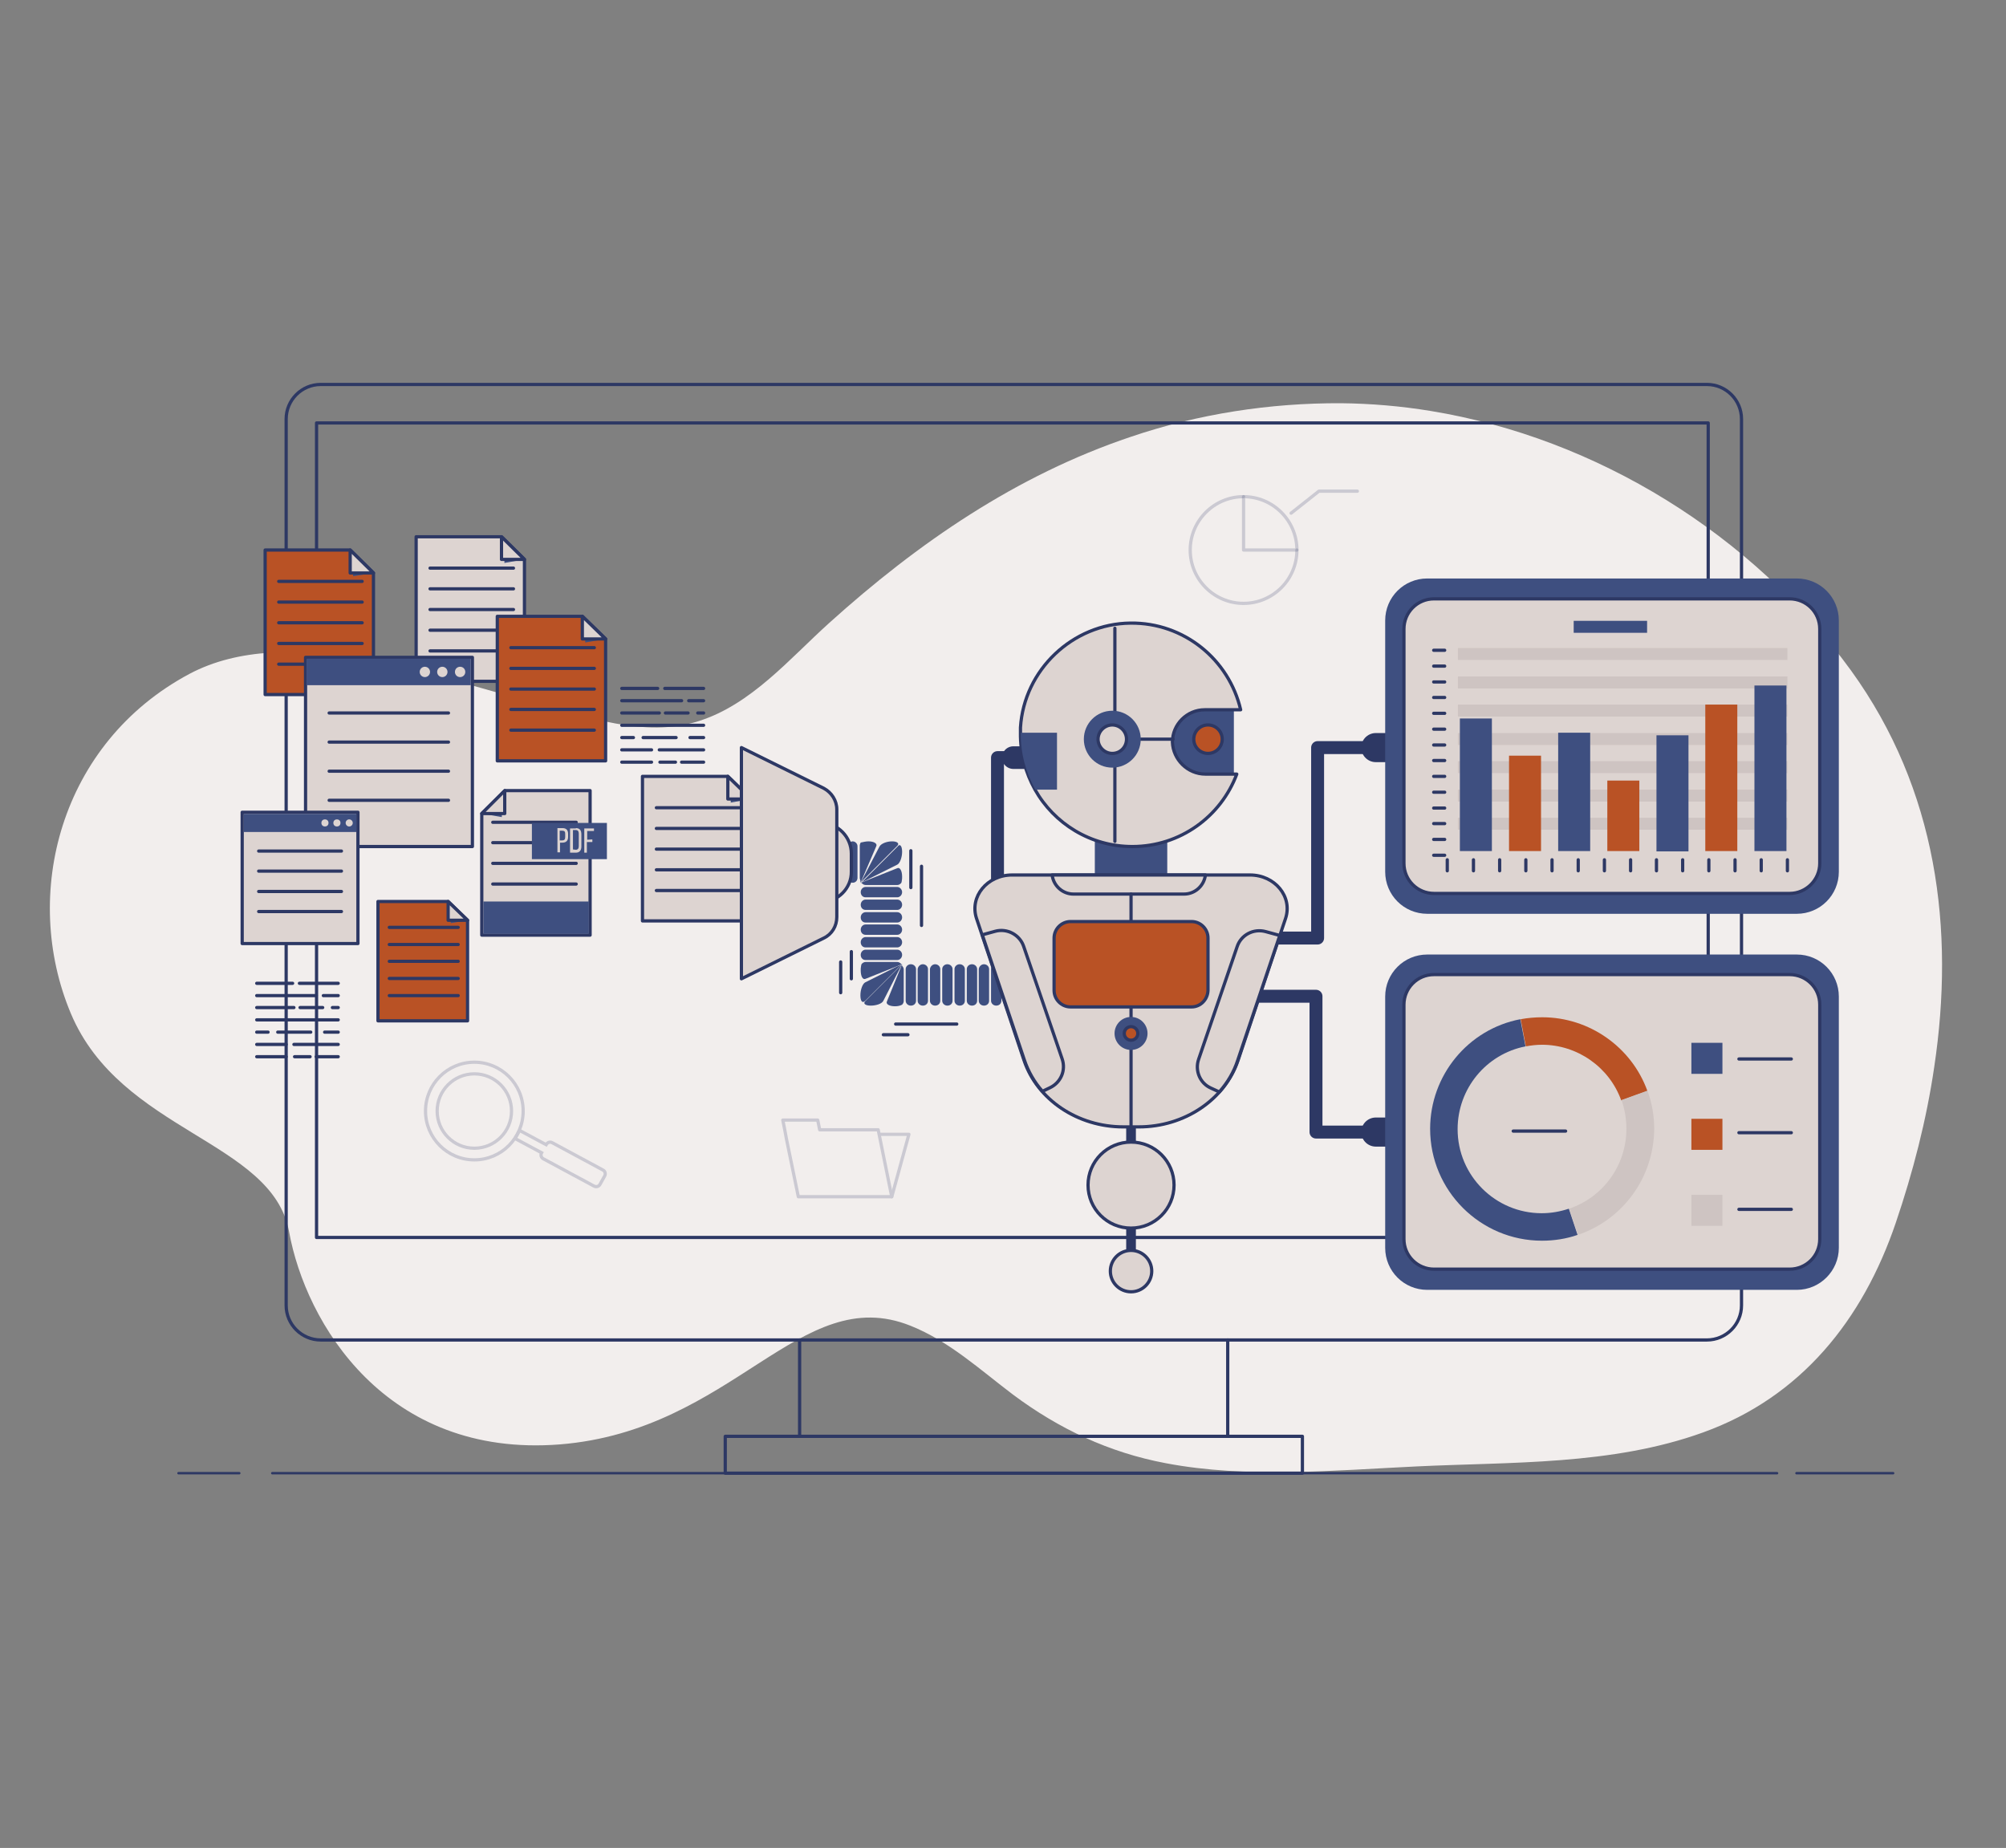 <?xml version="1.0" encoding="utf-8"?>
<!-- Generator: Adobe Illustrator 28.2.0, SVG Export Plug-In . SVG Version: 6.00 Build 0)  -->
<svg version="1.1" id="Layer_1" xmlns="http://www.w3.org/2000/svg" xmlns:xlink="http://www.w3.org/1999/xlink" x="0px" y="0px"
	 viewBox="0 0 620.4 571.5" style="enable-background:new 0 0 620.4 571.5;" xml:space="preserve">
<rect x="0" y="0" width="620.4" height="571.5" fill="#808080" stroke="none"/>
<style type="text/css">
	.st0{fill:#F2EEED;}
	.st1{fill:none;stroke:#2D3864;stroke-linecap:round;stroke-linejoin:round;stroke-miterlimit:10;}
	.st2{fill:#DDD4D1;stroke:#2D3864;stroke-linecap:round;stroke-linejoin:round;stroke-miterlimit:10;}
	.st3{fill:#3E4F80;}
	.st4{fill:#B95225;stroke:#2D3864;stroke-linecap:round;stroke-linejoin:round;stroke-miterlimit:10;}
	.st5{fill:#DDD4D1;}
	.st6{opacity:0.2;}
	.st7{fill:none;stroke:#2D3864;stroke-width:1;stroke-linecap:round;stroke-linejoin:round;stroke-miterlimit:10;}
	.st8{fill:none;stroke:#2D3864;stroke-miterlimit:10;}
	
		.st9{opacity:0.2;fill:none;stroke:#2D3864;stroke-linecap:round;stroke-linejoin:round;stroke-miterlimit:10;enable-background:new    ;}
	.st10{fill:none;stroke:#2D3864;stroke-width:9;stroke-linecap:round;stroke-linejoin:round;stroke-miterlimit:10;}
	.st11{fill:none;stroke:#2D3864;stroke-width:4;stroke-linecap:round;stroke-linejoin:round;stroke-miterlimit:10;}
	.st12{fill:none;stroke:#2D3864;stroke-width:7;stroke-linecap:round;stroke-linejoin:round;stroke-miterlimit:10;}
	.st13{fill:#B95225;stroke:#2D3864;stroke-miterlimit:10;}
	.st14{fill:none;stroke:#2D3864;stroke-width:3;stroke-linecap:round;stroke-linejoin:round;stroke-miterlimit:10;}
	.st15{fill:#CEC4C2;}
	.st16{fill:#B95225;}
	.st17{fill:none;stroke:#2D3864;stroke-width:0.75;stroke-linecap:round;stroke-miterlimit:10;}
</style>
<g>
	<g>
		<path class="st0" d="M598.2,330c6.4-42.6,0.9-85.8-25.7-122.6c-30.5-42.1-78.7-71.9-130-80.3c-9.1-1.5-18.4-2.3-27.7-2.4
			c-22.1-0.1-44.2,3.3-65.1,10.4c-35.4,11.9-65.8,32.8-93.3,57.6c-12.2,11-24.1,25.2-40.3,30.3c-16.8,5.4-34.9-1.5-51.2-5.8
			c-30.7-7.9-75.8-25-106.3-8.8c-40.1,21.4-52.1,68.3-36.7,105s62.3,39.3,67.5,67.5c5.1,28.2,29.9,70,83.7,65.8
			c53.8-4.3,74.3-50.4,108.5-36.7c12,4.8,21.5,13.6,31.7,21.3c14.2,10.6,29.7,17.9,47.2,21.2c25.1,4.8,52.4,2.2,77.7,1
			c29-1.4,60.3-0.3,88.5-10.5c30.3-10.9,49.4-34.8,59.6-64.8C591.6,362.6,595.8,346.4,598.2,330z"/>
	</g>
	<g>
		<g>
			<path class="st1" d="M379.7,414.4h148.2c5.9,0,10.7-4.8,10.7-10.7V129.6c0-5.9-4.8-10.7-10.7-10.7H99.2
				c-5.9,0-10.7,4.8-10.7,10.7v274.1c0,5.9,4.8,10.7,10.7,10.7h148.2"/>
			<rect x="97.9" y="130.8" class="st1" width="430.4" height="251.9"/>
			<rect x="247.3" y="414.4" class="st1" width="132.4" height="29.8"/>
			<polyline class="st1" points="379.7,444.2 402.8,444.2 402.8,455.6 224.3,455.6 224.3,444.2 247.3,444.2 			"/>
		</g>
	</g>
	<polygon class="st2" points="162.2,210.7 128.7,210.7 128.7,166 155.1,166 162.2,173 	"/>
	<polygon class="st3" points="156,172.3 156,174.1 162.2,173 	"/>
	<polygon class="st2" points="155.1,166 155.1,173 162.2,173 	"/>
	<line class="st1" x1="133" y1="175.7" x2="158.8" y2="175.7"/>
	<line class="st1" x1="133" y1="182.1" x2="158.8" y2="182.1"/>
	<line class="st1" x1="133" y1="188.5" x2="158.8" y2="188.5"/>
	<line class="st1" x1="133" y1="194.9" x2="158.8" y2="194.9"/>
	<line class="st1" x1="133" y1="201.3" x2="158.8" y2="201.3"/>
	<polygon class="st4" points="144.6,315.7 116.9,315.7 116.9,278.8 138.6,278.8 144.6,284.6 	"/>
	<polygon class="st3" points="139.4,284 139.4,285.5 144.6,284.6 	"/>
	<polygon class="st2" points="138.6,278.8 138.6,284.6 144.6,284.6 	"/>
	<line class="st1" x1="120.4" y1="286.8" x2="141.7" y2="286.8"/>
	<line class="st1" x1="120.4" y1="292.1" x2="141.7" y2="292.1"/>
	<line class="st1" x1="120.4" y1="297.3" x2="141.7" y2="297.3"/>
	<line class="st1" x1="120.4" y1="302.6" x2="141.7" y2="302.6"/>
	<line class="st1" x1="120.4" y1="307.9" x2="141.7" y2="307.9"/>
	<polygon class="st4" points="115.5,214.8 82,214.8 82,170.1 108.3,170.1 115.5,177.2 	"/>
	<polygon class="st3" points="109.2,176.4 109.2,178.2 115.5,177.2 	"/>
	<polygon class="st2" points="108.3,170.1 108.3,177.2 115.5,177.2 	"/>
	<line class="st1" x1="86.2" y1="179.8" x2="112" y2="179.8"/>
	<line class="st1" x1="86.2" y1="186.2" x2="112" y2="186.2"/>
	<line class="st1" x1="86.2" y1="192.6" x2="112" y2="192.6"/>
	<line class="st1" x1="86.2" y1="199" x2="112" y2="199"/>
	<line class="st1" x1="86.2" y1="205.4" x2="112" y2="205.4"/>
	<polygon class="st4" points="187.3,235.3 153.8,235.3 153.8,190.6 180.1,190.6 187.3,197.6 	"/>
	<polygon class="st3" points="181,196.9 181,198.7 187.3,197.6 	"/>
	<polygon class="st2" points="180.1,190.6 180.1,197.6 187.3,197.6 	"/>
	<line class="st1" x1="158" y1="200.3" x2="183.8" y2="200.3"/>
	<line class="st1" x1="158" y1="206.7" x2="183.8" y2="206.7"/>
	<line class="st1" x1="158" y1="213.1" x2="183.8" y2="213.1"/>
	<line class="st1" x1="158" y1="219.4" x2="183.8" y2="219.4"/>
	<line class="st1" x1="158" y1="225.8" x2="183.8" y2="225.8"/>
	<polygon class="st2" points="232.3,284.8 198.7,284.8 198.7,240.1 225.1,240.1 232.3,247.1 	"/>
	<polygon class="st3" points="226,246.4 226,248.2 232.3,247.1 	"/>
	<polygon class="st2" points="225.1,240.1 225.1,247.1 232.3,247.1 	"/>
	<line class="st1" x1="203" y1="249.8" x2="228.8" y2="249.8"/>
	<line class="st1" x1="203" y1="256.2" x2="228.8" y2="256.2"/>
	<line class="st1" x1="203" y1="262.6" x2="228.8" y2="262.6"/>
	<line class="st1" x1="203" y1="269" x2="228.8" y2="269"/>
	<line class="st1" x1="203" y1="275.4" x2="228.8" y2="275.4"/>
	<rect x="94.5" y="203.3" class="st2" width="51.6" height="58.5"/>
	<line class="st1" x1="101.8" y1="220.5" x2="138.7" y2="220.5"/>
	<line class="st1" x1="101.8" y1="229.5" x2="138.7" y2="229.5"/>
	<line class="st1" x1="101.8" y1="238.5" x2="138.7" y2="238.5"/>
	<line class="st1" x1="101.8" y1="247.5" x2="138.7" y2="247.5"/>
	<rect x="74.9" y="251.2" class="st2" width="35.8" height="40.6"/>
	<line class="st1" x1="80" y1="263.2" x2="105.6" y2="263.2"/>
	<line class="st1" x1="80" y1="269.4" x2="105.6" y2="269.4"/>
	<line class="st1" x1="80" y1="275.7" x2="105.6" y2="275.7"/>
	<line class="st1" x1="80" y1="281.9" x2="105.6" y2="281.9"/>
	<g>
		<line class="st1" x1="92.6" y1="304.1" x2="104.6" y2="304.1"/>
		<line class="st1" x1="79.4" y1="304.1" x2="90.5" y2="304.1"/>
		<line class="st1" x1="100" y1="307.9" x2="104.6" y2="307.9"/>
		<line class="st1" x1="79.4" y1="307.9" x2="97.8" y2="307.9"/>
		<line class="st1" x1="102.8" y1="311.6" x2="104.6" y2="311.6"/>
		<line class="st1" x1="92.8" y1="311.6" x2="99.8" y2="311.6"/>
		<line class="st1" x1="79.4" y1="311.6" x2="90.9" y2="311.6"/>
		<line class="st1" x1="79.4" y1="315.4" x2="104.6" y2="315.4"/>
		<line class="st1" x1="100.4" y1="319.2" x2="104.6" y2="319.2"/>
		<line class="st1" x1="85.9" y1="319.2" x2="96.1" y2="319.2"/>
		<line class="st1" x1="79.4" y1="319.2" x2="82.9" y2="319.2"/>
		<line class="st1" x1="90.9" y1="323" x2="104.6" y2="323"/>
		<line class="st1" x1="79.4" y1="323" x2="88.5" y2="323"/>
		<line class="st1" x1="97.8" y1="326.8" x2="104.6" y2="326.8"/>
		<line class="st1" x1="91.1" y1="326.8" x2="95.9" y2="326.8"/>
		<line class="st1" x1="79.4" y1="326.8" x2="88.5" y2="326.8"/>
	</g>
	<g>
		<line class="st1" x1="205.6" y1="212.9" x2="217.6" y2="212.9"/>
		<line class="st1" x1="192.3" y1="212.9" x2="203.4" y2="212.9"/>
		<line class="st1" x1="213" y1="216.7" x2="217.6" y2="216.7"/>
		<line class="st1" x1="192.3" y1="216.7" x2="210.8" y2="216.7"/>
		<line class="st1" x1="215.8" y1="220.5" x2="217.6" y2="220.5"/>
		<line class="st1" x1="205.8" y1="220.5" x2="212.8" y2="220.5"/>
		<line class="st1" x1="192.3" y1="220.5" x2="203.9" y2="220.5"/>
		<line class="st1" x1="192.3" y1="224.3" x2="217.6" y2="224.3"/>
		<line class="st1" x1="213.4" y1="228.1" x2="217.6" y2="228.1"/>
		<line class="st1" x1="198.9" y1="228.1" x2="209.1" y2="228.1"/>
		<line class="st1" x1="192.3" y1="228.1" x2="195.9" y2="228.1"/>
		<line class="st1" x1="203.9" y1="231.9" x2="217.6" y2="231.9"/>
		<line class="st1" x1="192.3" y1="231.9" x2="201.5" y2="231.9"/>
		<line class="st1" x1="210.8" y1="235.7" x2="217.6" y2="235.7"/>
		<line class="st1" x1="204.1" y1="235.7" x2="208.9" y2="235.7"/>
		<line class="st1" x1="192.3" y1="235.7" x2="201.5" y2="235.7"/>
	</g>
	<polygon class="st2" points="149,251.6 149,289.2 182.5,289.2 182.5,244.5 156.2,244.5 	"/>
	<polygon class="st3" points="155.2,250.8 155.2,252.7 149,251.6 	"/>
	<polygon class="st2" points="156.1,244.5 156.1,251.6 149,251.6 	"/>
	<line class="st1" x1="178.2" y1="254.3" x2="152.4" y2="254.3"/>
	<line class="st1" x1="178.2" y1="260.6" x2="152.4" y2="260.6"/>
	<line class="st1" x1="178.2" y1="267" x2="152.4" y2="267"/>
	<line class="st1" x1="178.2" y1="273.4" x2="152.4" y2="273.4"/>
	<rect x="149.5" y="278.8" class="st3" width="32.6" height="10"/>
	<rect x="164.5" y="254.5" class="st3" width="23.2" height="11.2"/>
	<g>
		<path class="st5" d="M174,256.1c1.2,0,1.7,0.7,1.7,1.8v0.9c0,1.2-0.6,1.8-1.8,1.8h-0.7v3h-0.8v-7.5H174z M173.9,259.9
			c0.6,0,0.9-0.3,0.9-1v-1c0-0.7-0.2-1-0.9-1h-0.8v3H173.9z"/>
		<path class="st5" d="M178.1,256.1c1.2,0,1.7,0.7,1.7,1.9v3.8c0,1.1-0.5,1.9-1.7,1.9h-1.8v-7.5h1.8V256.1z M178.1,262.8
			c0.6,0,0.9-0.4,0.9-1.1v-3.9c0-0.7-0.3-1.1-0.9-1.1h-0.9v6L178.1,262.8L178.1,262.8z"/>
		<path class="st5" d="M183.2,259.6v0.8h-1.7v3.3h-0.8v-7.5h3v0.8h-2.1v2.7L183.2,259.6L183.2,259.6z"/>
	</g>
	<g class="st6">
		<circle class="st1" cx="146.7" cy="343.6" r="15.1"/>
		<ellipse class="st7" cx="146.7" cy="343.6" rx="11.5" ry="11.5"/>
		<path class="st8" d="M168.9,354l-8.2-4.4l-1.4,2.5l8.2,4.4l0,0c-0.4,0.7-0.1,1.6,0.6,1.9l15.6,8.4c0.7,0.4,1.6,0.1,1.9-0.6
			l1.4-2.5c0.4-0.7,0.1-1.6-0.6-1.9l-15.6-8.4C170.1,353,169.3,353.3,168.9,354L168.9,354z"/>
	</g>
	<path class="st9" d="M401.1,170.1c0,9.1-7.4,16.5-16.5,16.5s-16.5-7.4-16.5-16.5s7.4-16.5,16.5-16.5"/>
	<path class="st9" d="M401.1,170.1h-16.5v-16.5C393.7,153.6,401.1,161,401.1,170.1z"/>
	<polyline class="st9" points="399.3,158.7 407.9,151.9 419.8,151.9 	"/>
	<g class="st6">
		<polygon class="st1" points="253.5,349.4 252.9,346.4 242.1,346.4 242.7,349.4 243.2,352.1 246.9,370.1 275.8,370.1 271.6,349.4 
					"/>
		<polyline class="st1" points="275.8,370.1 281.1,350.8 272,350.8 		"/>
	</g>
	<g>
		<g>
			<path class="st3" d="M319.5,298.2c0.9,0,1.6,0.7,1.6,1.5v9.8c0,0.9-0.7,1.5-1.6,1.5s-1.6-0.7-1.6-1.5v-9.8
				C317.9,298.9,318.6,298.2,319.5,298.2z"/>
		</g>
		<g>
			<path class="st3" d="M315.7,298.2c0.9,0,1.6,0.7,1.6,1.5v9.8c0,0.9-0.7,1.5-1.6,1.5s-1.6-0.7-1.6-1.5v-9.8
				C314.1,298.9,314.8,298.2,315.7,298.2z"/>
		</g>
		<g>
			<path class="st3" d="M311.9,298.2L311.9,298.2c0.9,0,1.6,0.7,1.6,1.5v9.8c0,0.9-0.7,1.5-1.6,1.5l0,0c-0.9,0-1.6-0.7-1.6-1.5v-9.8
				C310.3,298.9,311,298.2,311.9,298.2z"/>
		</g>
		<g>
			<path class="st3" d="M308.1,298.2c0.9,0,1.6,0.7,1.6,1.5v9.8c0,0.9-0.7,1.5-1.6,1.5s-1.6-0.7-1.6-1.5v-9.8
				C306.5,298.9,307.3,298.2,308.1,298.2z"/>
		</g>
		<g>
			<path class="st3" d="M304.3,298.2c0.9,0,1.6,0.7,1.6,1.5v9.8c0,0.9-0.7,1.5-1.6,1.5s-1.6-0.7-1.6-1.5v-9.8
				C302.8,298.9,303.5,298.2,304.3,298.2z"/>
		</g>
		<g>
			<path class="st3" d="M300.6,298.2L300.6,298.2c0.9,0,1.6,0.7,1.6,1.5v9.8c0,0.9-0.7,1.5-1.6,1.5l0,0c-0.9,0-1.6-0.7-1.6-1.5v-9.8
				C299,298.9,299.7,298.2,300.6,298.2z"/>
		</g>
		<g>
			<path class="st3" d="M296.8,298.2c0.9,0,1.6,0.7,1.6,1.5v9.8c0,0.9-0.7,1.5-1.6,1.5s-1.6-0.7-1.6-1.5v-9.8
				C295.2,298.9,295.9,298.2,296.8,298.2z"/>
		</g>
		<g>
			<path class="st3" d="M293,298.2c0.9,0,1.6,0.7,1.6,1.5v9.8c0,0.9-0.7,1.5-1.6,1.5s-1.6-0.7-1.6-1.5v-9.8
				C291.4,298.9,292.1,298.2,293,298.2z"/>
		</g>
		<g>
			<path class="st3" d="M289.2,298.2c0.9,0,1.6,0.7,1.6,1.5v9.8c0,0.9-0.7,1.5-1.6,1.5s-1.6-0.7-1.6-1.5v-9.8
				C287.7,298.9,288.4,298.2,289.2,298.2z"/>
		</g>
		<g>
			<path class="st3" d="M285.4,298.2c0.9,0,1.6,0.7,1.6,1.5v9.8c0,0.9-0.7,1.5-1.6,1.5s-1.6-0.7-1.6-1.5v-9.8
				C283.9,298.9,284.6,298.2,285.4,298.2z"/>
		</g>
		<g>
			<path class="st3" d="M281.7,298.2c0.9,0,1.6,0.7,1.6,1.5v9.8c0,0.9-0.7,1.5-1.6,1.5s-1.6-0.7-1.6-1.5v-9.8
				C280.1,298.9,280.8,298.2,281.7,298.2z"/>
		</g>
		<g>
			<path class="st3" d="M279,298.2c0,0-0.1,0.2,0,0.5c0.3,0.3,0.5,0.7,0.5,1.1v9.8c0,0.4-0.2,0.8-0.5,1.1c-0.5,0.3-1.3,0.5-2.2,0.5
				c-1.8,0-2.9-0.7-2.5-1.5l4-9.8C278.7,298.9,279,298.2,279,298.2z"/>
		</g>
		<g>
			<path class="st3" d="M279,298.2c0,0-0.4,0.7-0.8,1.5l-5,9.8c-0.4,0.9-2.2,1.5-3.9,1.5c-1.8,0-2.5-0.7-1.6-1.5l9.8-9.8
				c0.4-0.4,0.8-0.8,1.1-1.1C278.8,298.3,279,298.2,279,298.2z"/>
		</g>
		<g>
			<path class="st3" d="M279,298.2c0,0-0.2,0.1-0.5,0.4c-0.3,0.3-0.7,0.7-1.1,1.1l-9.8,9.8c-0.9,0.9-1.5,0.1-1.5-1.7s0.7-3.6,1.5-4
				l9.8-4.9C278.3,298.6,279,298.2,279,298.2z"/>
		</g>
		<g>
			<path class="st3" d="M279,298.2c0,0-0.7,0.2-1.5,0.6l-9.8,3.9c-0.9,0.4-1.5-0.8-1.5-2.6c0-0.4,0-0.9,0.1-1.3
				c0-0.2,0.1-0.4,0.1-0.5s0.1-0.1,0.1-0.2l0.1-0.1c0.3-0.3,0.7-0.5,1.1-0.5h9.8c0.4,0,0.8,0.2,1.1,0.5l0.1,0.1l0.1,0.1h0.1
				C278.9,298.2,279,298.2,279,298.2z"/>
		</g>
		<g>
			<path class="st3" d="M279,295.3c0,0.9-0.7,1.6-1.5,1.6h-9.8c-0.9,0-1.5-0.7-1.5-1.6c0-0.9,0.7-1.6,1.5-1.6h9.8
				C278.3,293.7,279,294.4,279,295.3z"/>
		</g>
		<g>
			<path class="st3" d="M279,291.4c0,0.9-0.7,1.6-1.5,1.6h-9.8c-0.9,0-1.5-0.7-1.5-1.6s0.7-1.6,1.5-1.6h9.8
				C278.3,289.8,279,290.5,279,291.4z"/>
		</g>
		<g>
			<path class="st3" d="M279,287.5c0,0.9-0.7,1.6-1.5,1.6h-9.8c-0.9,0-1.5-0.7-1.5-1.6s0.7-1.6,1.5-1.6h9.8
				C278.3,285.9,279,286.6,279,287.5z"/>
		</g>
		<g>
			<path class="st3" d="M279,283.7c0,0.9-0.7,1.6-1.5,1.6h-9.8c-0.9,0-1.5-0.7-1.5-1.6c0-0.9,0.7-1.6,1.5-1.6h9.8
				C278.3,282.1,279,282.8,279,283.7z"/>
		</g>
		<g>
			<path class="st3" d="M279,279.8c0,0.9-0.7,1.6-1.5,1.6h-9.8c-0.9,0-1.5-0.7-1.5-1.6c0-0.9,0.7-1.6,1.5-1.6h9.8
				C278.3,278.2,279,278.9,279,279.8z"/>
		</g>
		<g>
			<path class="st3" d="M279,275.9c0,0.9-0.7,1.6-1.5,1.6h-9.8c-0.9,0-1.5-0.7-1.5-1.6s0.7-1.6,1.5-1.6h9.8
				C278.3,274.3,279,275.1,279,275.9z"/>
		</g>
		<g>
			<path class="st3" d="M279,271.1L279,271.1c0,0.4,0,0.9-0.1,1.3c0,0.2-0.1,0.4-0.1,0.5s-0.1,0.1-0.1,0.2l-0.1,0.1
				c-0.3,0.3-0.7,0.5-1.1,0.5h-9.8c-0.4,0-0.8-0.2-1.1-0.5l-0.1-0.1l-0.1-0.1h-0.1c-0.1,0-0.1,0-0.1,0s0.7-0.2,1.5-0.6l9.8-3.9
				C278.3,268.1,279,269.3,279,271.1z"/>
		</g>
		<g>
			<path class="st3" d="M279,263.4L279,263.4c0,1.8-0.7,3.6-1.5,4l-9.8,4.9c-0.9,0.4-1.5,0.7-1.5,0.8c0,0,0.2-0.1,0.5-0.4
				c0.3-0.3,0.7-0.7,1.1-1.1l9.8-9.8C278.3,260.8,279,261.6,279,263.4z"/>
		</g>
		<g>
			<path class="st3" d="M275.9,260.2c1.7,0,2.4,0.7,1.5,1.5l-9.8,9.8c-0.4,0.4-0.8,0.8-1.1,1.1c-0.3,0.3-0.4,0.5-0.4,0.5
				s0.4-0.7,0.8-1.5l5.1-9.8C272.5,260.9,274.2,260.2,275.9,260.2z"/>
		</g>
		<g>
			<path class="st3" d="M268.6,260.2c1.7,0,2.8,0.7,2.4,1.5l-4.2,9.8c-0.4,0.9-0.7,1.5-0.7,1.5s0-0.2,0-0.5c0-0.1,0-0.2,0-0.2
				c-0.1-0.1-0.1-0.2-0.1-0.3c-0.1-0.2-0.1-0.4-0.1-0.6v-9.8c0-0.2,0-0.4,0.1-0.6c0-0.1,0.1-0.2,0.1-0.3c0.1-0.1,0.2-0.2,0.4-0.2
				C267,260.4,267.8,260.2,268.6,260.2z"/>
		</g>
		<g>
			<path class="st3" d="M263.7,260.2c0.8,0,1.5,0.7,1.5,1.5v9.8c0,0.9-0.7,1.5-1.5,1.5s-1.5-0.7-1.5-1.5v-9.8
				C262.2,260.9,262.9,260.2,263.7,260.2z"/>
		</g>
		<g>
			<path class="st3" d="M260.1,260.2c0.8,0,1.5,0.7,1.5,1.5v9.8c0,0.9-0.7,1.5-1.5,1.5s-1.5-0.7-1.5-1.5v-9.8
				C258.5,260.9,259.2,260.2,260.1,260.2z"/>
		</g>
		<g>
			<path class="st3" d="M256.4,260.2L256.4,260.2c0.8,0,1.5,0.7,1.5,1.5v9.8c0,0.9-0.7,1.5-1.5,1.5l0,0c-0.8,0-1.5-0.7-1.5-1.5v-9.8
				C254.9,260.9,255.6,260.2,256.4,260.2z"/>
		</g>
	</g>
	<path class="st2" d="M253.8,279L253.8,279v-24.5l0,0c5.3,0,9.5,4.3,9.5,9.5v5.5C263.4,274.7,259.1,279,253.8,279z"/>
	<path class="st2" d="M229.3,302.7l25.5-12.6c2.5-1.2,4-3.7,4-6.5v-33.3c0-2.7-1.6-5.2-4-6.5l-25.5-12.6V302.7z"/>
	<line class="st1" x1="277" y1="316.7" x2="295.9" y2="316.7"/>
	<line class="st1" x1="273.2" y1="320" x2="280.8" y2="320"/>
	<line class="st1" x1="285" y1="267.9" x2="285" y2="286.2"/>
	<line class="st1" x1="281.7" y1="274.5" x2="281.7" y2="263.1"/>
	<line class="st1" x1="260" y1="297.5" x2="260" y2="307"/>
	<line class="st1" x1="263.3" y1="294.3" x2="263.3" y2="302.7"/>
	<g>
		<g>
			<line class="st10" x1="425.5" y1="231.2" x2="430.4" y2="231.2"/>
			<polyline class="st11" points="387.9,290.1 407.5,290.1 407.5,231.2 425.5,231.2 			"/>
		</g>
		<g>
			<line class="st10" x1="425.5" y1="350.1" x2="431.5" y2="350.1"/>
			<polyline class="st11" points="384.1,308.1 407,308.1 407,350.1 425.5,350.1 			"/>
		</g>
	</g>
	<polyline class="st11" points="313.4,234.3 308.5,234.3 308.5,278.7 	"/>
	<line class="st12" x1="317.2" y1="234.3" x2="313.4" y2="234.3"/>
	<rect x="338.6" y="251" class="st3" width="22.4" height="24"/>
	<rect x="359.6" y="217.8" class="st3" width="22" height="21.6"/>
	<path class="st2" d="M372.8,239.4h9.7c-4.9,13.1-17.5,22.4-32.3,22.4c-12.9,0-24.2-7.1-30.1-17.6c-2.9-5.2-4.6-11.2-4.5-17.6
		c0-0.5,0-1.1,0-1.6c1.1-17.8,16.1-32.1,34-32.3c16.6-0.2,30.5,11.3,34.1,26.8h-11.1c-5.5,0-10,4.5-10,10
		C362.8,234.9,367.3,239.4,372.8,239.4z"/>
	<line class="st1" x1="352.8" y1="228.6" x2="362.8" y2="228.6"/>
	<line class="st1" x1="344.8" y1="194.3" x2="344.8" y2="260.2"/>
	<circle class="st3" cx="344" cy="228.6" r="8.8"/>
	<path class="st2" d="M348.4,228.6c0-2.4-2-4.4-4.4-4.4s-4.4,2-4.4,4.4s2,4.4,4.4,4.4C346.5,233,348.4,231,348.4,228.6z"/>
	<circle class="st13" cx="373.6" cy="228.6" r="4.4"/>
	<path class="st3" d="M326.9,226.6v17.6h-6.7c-2.9-5.2-4.6-11.2-4.5-17.6H326.9z"/>
	<line class="st14" x1="349.8" y1="343.9" x2="349.8" y2="395.8"/>
	<circle class="st2" cx="349.8" cy="366.5" r="13.3"/>
	<circle class="st2" cx="349.8" cy="393.1" r="6.4"/>
	<path class="st2" d="M397.6,284l-14.7,43.9c-4.1,12.2-16.6,20.6-30.7,20.6h-4.8c-14.1,0-26.6-8.4-30.7-20.6L302,284
		c-2.2-6.7,3.3-13.4,11-13.4h73.6C394.3,270.6,399.8,277.3,397.6,284z"/>
	<g>
		<path class="st2" d="M391.4,288.1c-3.7-1-7.6,1-8.8,4.7l-11.9,34.8c-1.2,3.5,0.4,7.4,3.8,8.9l2.6,1.2c2.5-2.8,4.5-6.1,5.7-9.8
			l13-38.6L391.4,288.1z"/>
		<path class="st2" d="M316.6,292.7c-1.2-3.6-5.1-5.7-8.8-4.7l-4,1.1l13,38.7c1.2,3.6,3.1,6.9,5.6,9.7l2.3-1.1
			c3.4-1.6,5-5.4,3.8-8.9L316.6,292.7z"/>
	</g>
	<path class="st2" d="M372.8,270.6c-0.4,3.3-3.2,5.9-6.6,5.9H332c-3.4,0-6.2-2.6-6.6-5.9H372.8z"/>
	<line class="st1" x1="349.8" y1="348.2" x2="349.8" y2="276.5"/>
	<g>
		<path class="st4" d="M368.5,311.4h-37.4c-2.8,0-5.1-2.3-5.1-5.1v-16.2c0-2.8,2.3-5.1,5.1-5.1h37.4c2.8,0,5.1,2.3,5.1,5.1v16.2
			C373.5,309.1,371.3,311.4,368.5,311.4z"/>
	</g>
	<g>
		<circle class="st3" cx="349.8" cy="319.6" r="5.1"/>
		<circle class="st13" cx="349.8" cy="319.6" r="2.1"/>
	</g>
	<g>
		<path class="st3" d="M555.7,282.6H441.4c-7.2,0-13-5.8-13-13v-77.7c0-7.2,5.8-13,13-13h114.3c7.2,0,13,5.8,13,13v77.7
			C568.7,276.8,562.9,282.6,555.7,282.6z"/>
		<path class="st2" d="M553.5,276.3h-110c-5.1,0-9.3-4.1-9.3-9.3v-72.5c0-5.1,4.1-9.3,9.3-9.3h110c5.1,0,9.3,4.1,9.3,9.3V267
			C562.8,272.1,558.6,276.3,553.5,276.3z"/>
	</g>
	<g>
		<rect x="450.9" y="200.4" class="st15" width="101.9" height="3.7"/>
		<rect x="450.9" y="209.2" class="st15" width="101.9" height="3.7"/>
		<rect x="450.9" y="217.9" class="st15" width="101.9" height="3.7"/>
		<rect x="450.9" y="226.7" class="st15" width="101.9" height="3.7"/>
		<rect x="450.9" y="235.4" class="st15" width="101.9" height="3.7"/>
		<rect x="450.9" y="244.2" class="st15" width="101.9" height="3.7"/>
		<rect x="450.9" y="252.9" class="st15" width="101.9" height="3.7"/>
	</g>
	<rect x="451.5" y="222.2" class="st3" width="9.9" height="41"/>
	<rect x="466.7" y="233.7" class="st16" width="9.9" height="29.5"/>
	<rect x="481.9" y="226.6" class="st3" width="9.9" height="36.6"/>
	<rect x="497.1" y="241.4" class="st16" width="9.9" height="21.8"/>
	<rect x="512.3" y="227.4" class="st3" width="9.9" height="35.9"/>
	<rect x="527.4" y="217.9" class="st16" width="9.9" height="45.3"/>
	<rect x="542.6" y="212" class="st3" width="9.9" height="51.2"/>
	<g>
		<line class="st1" x1="443.4" y1="201.1" x2="446.8" y2="201.1"/>
		<line class="st1" x1="443.4" y1="206" x2="446.8" y2="206"/>
		<line class="st1" x1="443.4" y1="210.9" x2="446.8" y2="210.9"/>
		<line class="st1" x1="443.4" y1="215.7" x2="446.8" y2="215.7"/>
		<line class="st1" x1="443.4" y1="220.6" x2="446.8" y2="220.6"/>
		<line class="st1" x1="443.4" y1="225.5" x2="446.8" y2="225.5"/>
		<line class="st1" x1="443.4" y1="230.4" x2="446.8" y2="230.4"/>
		<line class="st1" x1="443.4" y1="235.2" x2="446.8" y2="235.2"/>
		<line class="st1" x1="443.4" y1="240.1" x2="446.8" y2="240.1"/>
		<line class="st1" x1="443.4" y1="245" x2="446.8" y2="245"/>
		<line class="st1" x1="443.4" y1="249.9" x2="446.8" y2="249.9"/>
		<line class="st1" x1="443.4" y1="254.7" x2="446.8" y2="254.7"/>
		<line class="st1" x1="443.4" y1="259.6" x2="446.8" y2="259.6"/>
		<line class="st1" x1="443.4" y1="264.5" x2="446.8" y2="264.5"/>
	</g>
	<g>
		<line class="st1" x1="552.8" y1="265.9" x2="552.8" y2="269.3"/>
		<line class="st1" x1="544.7" y1="265.9" x2="544.7" y2="269.3"/>
		<line class="st1" x1="536.6" y1="265.9" x2="536.6" y2="269.3"/>
		<line class="st1" x1="528.5" y1="265.9" x2="528.5" y2="269.3"/>
		<line class="st1" x1="520.4" y1="265.9" x2="520.4" y2="269.3"/>
		<line class="st1" x1="512.3" y1="265.9" x2="512.3" y2="269.3"/>
		<line class="st1" x1="504.3" y1="265.9" x2="504.3" y2="269.3"/>
		<line class="st1" x1="496.2" y1="265.9" x2="496.2" y2="269.3"/>
		<line class="st1" x1="488.1" y1="265.9" x2="488.1" y2="269.3"/>
		<line class="st1" x1="480" y1="265.9" x2="480" y2="269.3"/>
		<line class="st1" x1="471.9" y1="265.9" x2="471.9" y2="269.3"/>
		<line class="st1" x1="463.8" y1="265.9" x2="463.8" y2="269.3"/>
		<line class="st1" x1="455.7" y1="265.9" x2="455.7" y2="269.3"/>
		<line class="st1" x1="447.6" y1="265.9" x2="447.6" y2="269.3"/>
	</g>
	<rect x="486.7" y="192" class="st3" width="22.7" height="3.7"/>
	<g>
		<path class="st3" d="M555.7,398.9H441.4c-7.2,0-13-5.8-13-13v-77.7c0-7.2,5.8-13,13-13h114.3c7.2,0,13,5.8,13,13v77.7
			C568.7,393,562.9,398.9,555.7,398.9z"/>
		<path class="st2" d="M553.5,392.5h-110c-5.1,0-9.3-4.1-9.3-9.3v-72.5c0-5.1,4.1-9.3,9.3-9.3h110c5.1,0,9.3,4.1,9.3,9.3v72.5
			C562.8,388.4,558.6,392.5,553.5,392.5z"/>
	</g>
	<g>
		<path class="st3" d="M476.9,383.7c-19.1,0-34.6-15.5-34.6-34.6c0-16.5,11.7-30.8,27.9-33.9l1.6,8.4c-12.2,2.4-21,13.1-21,25.6
			c0,14.4,11.7,26,26,26c2.9,0,5.7-0.5,8.4-1.4l2.7,8.1C484.5,383.1,480.7,383.7,476.9,383.7z"/>
	</g>
	<g>
		<path class="st16" d="M501.4,340.3c-3.7-10.3-13.6-17.2-24.5-17.2c-1.7,0-3.4,0.2-5,0.5l-1.6-8.4c2.2-0.4,4.4-0.6,6.7-0.6
			c14.5,0,27.6,9.2,32.5,22.8L501.4,340.3z"/>
	</g>
	<g>
		<path class="st15" d="M488,381.9l-2.7-8.1c10.6-3.6,17.7-13.5,17.7-24.7c0-3-0.5-6-1.5-8.9l8-2.9c1.4,3.8,2.1,7.7,2.1,11.8
			C511.5,364,502.1,377.1,488,381.9z"/>
	</g>
	<rect x="523.1" y="322.5" class="st3" width="9.6" height="9.6"/>
	<rect x="523.1" y="346" class="st16" width="9.6" height="9.6"/>
	<rect x="523.1" y="369.5" class="st15" width="9.6" height="9.6"/>
	<line class="st1" x1="537.8" y1="327.5" x2="554" y2="327.5"/>
	<line class="st1" x1="537.8" y1="350.3" x2="554" y2="350.3"/>
	<line class="st1" x1="468" y1="349.8" x2="484.2" y2="349.8"/>
	<line class="st1" x1="537.8" y1="374" x2="554" y2="374"/>
	<g>
		<line class="st17" x1="74" y1="455.6" x2="55.2" y2="455.6"/>
		<line class="st17" x1="549.6" y1="455.6" x2="84.2" y2="455.6"/>
		<line class="st17" x1="585.5" y1="455.6" x2="555.6" y2="455.6"/>
	</g>
	<g>
		<rect x="75.4" y="251.7" class="st3" width="34.8" height="5.6"/>
		<circle class="st5" cx="100.5" cy="254.5" r="1.1"/>
		<circle class="st5" cx="104.2" cy="254.5" r="1.1"/>
		<path class="st5" d="M109.1,254.5c0-0.6-0.5-1.1-1.1-1.1s-1.1,0.5-1.1,1.1s0.5,1.1,1.1,1.1C108.6,255.6,109.1,255.1,109.1,254.5z"
			/>
	</g>
	<g>
		<rect x="94.9" y="203.7" class="st3" width="50.7" height="8.2"/>
		<circle class="st5" cx="131.4" cy="207.8" r="1.6"/>
		<circle class="st5" cx="136.8" cy="207.8" r="1.6"/>
		<path class="st5" d="M143.9,207.8c0-0.9-0.7-1.6-1.6-1.6s-1.6,0.7-1.6,1.6c0,0.9,0.7,1.6,1.6,1.6
			C143.2,209.4,143.9,208.7,143.9,207.8z"/>
	</g>
</g>
</svg>
